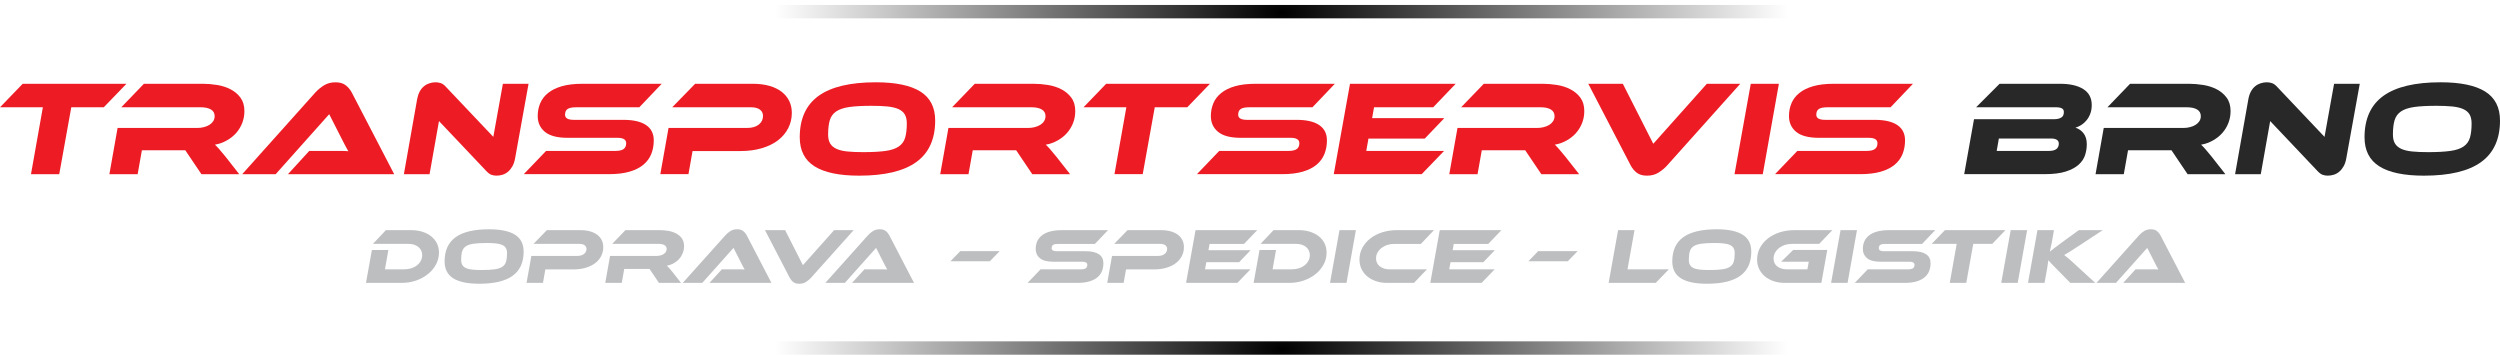 <svg width="358" height="51" viewBox="0 0 358 51" fill="none" xmlns="http://www.w3.org/2000/svg">
<path d="M255.889 48.88H110.586V50.793H255.889V48.88Z" fill="url(#paint0_radial)"/>
<path d="M255.889 0.71H110.586V2.626H255.889V0.71Z" fill="url(#paint1_radial)"/>
<path d="M18.107 11.999L14.86 15.364H10.207L8.484 24.941H4.438L6.138 15.364H0L3.247 11.999H18.107Z" fill="#ED1C24"/>
<path d="M34.257 24.942H28.843L26.533 21.518H20.319L19.711 24.942H15.665L16.838 18.324H28.217C28.556 18.324 28.88 18.287 29.186 18.208C29.492 18.131 29.759 18.021 29.987 17.88C30.215 17.738 30.398 17.558 30.535 17.348C30.671 17.134 30.739 16.899 30.739 16.64C30.739 16.214 30.562 15.896 30.211 15.682C29.86 15.47 29.369 15.361 28.745 15.361H17.366L20.61 11.996H29.018C29.696 11.996 30.392 12.054 31.1 12.169C31.809 12.285 32.456 12.495 33.035 12.798C33.616 13.101 34.088 13.506 34.454 14.008C34.817 14.511 35 15.149 35 15.921C35 16.503 34.898 17.057 34.698 17.585C34.497 18.114 34.211 18.592 33.84 19.018C33.47 19.445 33.02 19.805 32.499 20.1C31.977 20.399 31.404 20.606 30.778 20.72C30.961 20.889 31.166 21.101 31.394 21.36C31.622 21.618 31.92 21.973 32.285 22.424L34.257 24.942Z" fill="#ED1C24"/>
<path d="M41.237 24.94L44.285 21.613H47.552C47.956 21.613 48.367 21.613 48.786 21.613C49.203 21.613 49.566 21.625 49.879 21.654C49.737 21.42 49.575 21.127 49.392 20.772C49.209 20.417 49.039 20.084 48.881 19.775L47.141 16.352L39.477 24.942H34.686L45.164 13.237C45.505 12.863 45.911 12.529 46.379 12.232C46.846 11.935 47.402 11.786 48.043 11.786C48.653 11.786 49.139 11.925 49.497 12.205C49.856 12.483 50.146 12.826 50.368 13.239L56.45 24.944H41.237V24.94Z" fill="#ED1C24"/>
<path d="M71.115 25.153C70.842 25.153 70.588 25.112 70.362 25.027C70.134 24.945 69.883 24.756 69.608 24.459L62.862 17.338L61.514 24.941H57.837L59.734 14.204C59.814 13.779 59.937 13.409 60.106 13.1C60.274 12.79 60.478 12.539 60.722 12.346C60.96 12.151 61.225 12.011 61.511 11.92C61.798 11.829 62.092 11.783 62.392 11.783C62.64 11.783 62.888 11.825 63.135 11.91C63.383 11.995 63.636 12.184 63.897 12.481L70.643 19.6L72.013 11.997H75.689L73.754 22.715C73.674 23.141 73.549 23.508 73.372 23.818C73.196 24.127 72.992 24.383 72.758 24.582C72.522 24.783 72.261 24.927 71.974 25.018C71.688 25.108 71.403 25.153 71.115 25.153Z" fill="#ED1C24"/>
<path d="M89.28 17.163C90.701 17.163 91.779 17.412 92.516 17.91C93.252 18.407 93.619 19.138 93.619 20.105C93.619 20.803 93.5 21.449 93.268 22.041C93.032 22.633 92.66 23.146 92.144 23.578C91.627 24.01 90.966 24.346 90.151 24.583C89.335 24.822 88.349 24.94 87.187 24.94H75.005L78.196 21.613H88.109C88.656 21.613 89.052 21.522 89.3 21.343C89.547 21.161 89.67 20.882 89.67 20.509C89.67 19.994 89.261 19.736 88.438 19.736H81.301C79.815 19.736 78.728 19.454 78.034 18.884C77.344 18.317 77.001 17.562 77.001 16.621C77.001 15.963 77.118 15.354 77.354 14.793C77.588 14.232 77.962 13.742 78.476 13.321C78.993 12.903 79.654 12.579 80.465 12.345C81.271 12.112 82.25 11.998 83.396 11.998H94.757L91.549 15.364H82.474C81.93 15.364 81.531 15.443 81.283 15.605C81.036 15.767 80.915 16.041 80.915 16.428C80.915 16.918 81.33 17.161 82.164 17.161H89.28V17.163Z" fill="#ED1C24"/>
<path d="M113.389 16.156C113.389 16.956 113.215 17.691 112.87 18.363C112.523 19.034 112.036 19.61 111.404 20.095C110.771 20.579 109.999 20.955 109.087 21.225C108.175 21.497 107.153 21.63 106.019 21.63H99.174L98.587 24.938H94.56L95.734 18.32H106.996C107.697 18.32 108.255 18.16 108.658 17.838C109.062 17.516 109.264 17.103 109.264 16.6C109.264 16.226 109.12 15.925 108.826 15.701C108.533 15.475 108.099 15.361 107.524 15.361H96.262L99.546 11.996H107.76C108.672 11.996 109.477 12.096 110.173 12.295C110.868 12.495 111.457 12.777 111.935 13.145C112.406 13.514 112.769 13.952 113.02 14.463C113.264 14.974 113.389 15.539 113.389 16.156Z" fill="#ED1C24"/>
<path d="M125.414 11.783C128.256 11.783 130.383 12.227 131.798 13.11C133.213 13.993 133.918 15.376 133.918 17.261C133.918 19.918 133.02 21.899 131.221 23.201C129.422 24.505 126.691 25.155 123.027 25.155C120.187 25.155 118.059 24.711 116.645 23.822C115.232 22.933 114.523 21.544 114.523 19.662C114.523 17.004 115.421 15.027 117.222 13.729C119.021 12.433 121.752 11.783 125.414 11.783ZM123.614 21.787C124.931 21.787 125.997 21.727 126.812 21.614C127.627 21.498 128.258 21.286 128.708 20.975C129.157 20.667 129.463 20.244 129.619 19.708C129.775 19.174 129.855 18.493 129.855 17.668C129.855 17.151 129.759 16.728 129.57 16.398C129.381 16.069 129.081 15.812 128.669 15.625C128.258 15.438 127.734 15.315 127.097 15.247C126.457 15.183 125.691 15.152 124.806 15.152C123.491 15.152 122.427 15.208 121.62 15.324C120.811 15.442 120.183 15.656 119.733 15.964C119.285 16.275 118.979 16.695 118.823 17.232C118.667 17.768 118.587 18.449 118.587 19.274C118.587 19.803 118.686 20.229 118.883 20.551C119.076 20.873 119.376 21.128 119.78 21.315C120.185 21.502 120.704 21.627 121.335 21.691C121.968 21.756 122.731 21.787 123.614 21.787Z" fill="#ED1C24"/>
<path d="M153.238 24.942H147.821L145.514 21.518H139.298L138.69 24.942H134.641L135.817 18.324H147.196C147.537 18.324 147.86 18.287 148.164 18.208C148.468 18.131 148.739 18.021 148.967 17.88C149.195 17.738 149.379 17.558 149.513 17.348C149.65 17.134 149.716 16.899 149.716 16.64C149.716 16.214 149.54 15.896 149.19 15.682C148.835 15.47 148.348 15.361 147.722 15.361H136.341L139.588 11.996H147.995C148.673 11.996 149.367 12.054 150.078 12.169C150.786 12.285 151.433 12.495 152.012 12.798C152.591 13.101 153.064 13.506 153.429 14.008C153.795 14.511 153.977 15.149 153.977 15.921C153.977 16.503 153.877 17.057 153.676 17.585C153.474 18.114 153.185 18.592 152.817 19.018C152.445 19.445 151.998 19.805 151.476 20.1C150.953 20.399 150.38 20.606 149.753 20.72C149.936 20.889 150.143 21.101 150.369 21.36C150.599 21.618 150.897 21.973 151.258 22.424L153.238 24.942Z" fill="#ED1C24"/>
<path d="M173.263 11.998L170.016 15.364H165.361L163.638 24.94H159.592L161.293 15.364H155.156L158.401 11.998H173.263Z" fill="#ED1C24"/>
<path d="M185.677 17.163C187.097 17.163 188.175 17.412 188.912 17.91C189.649 18.407 190.015 19.138 190.015 20.105C190.015 20.803 189.9 21.449 189.664 22.041C189.429 22.633 189.056 23.146 188.542 23.578C188.023 24.01 187.363 24.346 186.548 24.583C185.731 24.822 184.743 24.94 183.583 24.94H171.403L174.59 21.613H184.503C185.051 21.613 185.447 21.522 185.694 21.343C185.946 21.161 186.066 20.882 186.066 20.509C186.066 19.994 185.655 19.736 184.835 19.736H177.699C176.21 19.736 175.122 19.454 174.432 18.884C173.74 18.317 173.395 17.562 173.395 16.621C173.395 15.963 173.514 15.354 173.748 14.793C173.982 14.232 174.356 13.742 174.871 13.321C175.387 12.903 176.048 12.579 176.857 12.345C177.666 12.112 178.644 11.998 179.79 11.998H191.15L187.943 15.364H178.87C178.325 15.364 177.927 15.443 177.679 15.605C177.43 15.767 177.309 16.041 177.309 16.428C177.309 16.918 177.724 17.161 178.56 17.161H185.677V17.163Z" fill="#ED1C24"/>
<path d="M206.793 21.613L203.587 24.94H190.994L193.321 11.998H208.456L205.232 15.364H196.763L196.488 16.912H206.832L204.018 19.852H195.962L195.65 21.613H206.793Z" fill="#ED1C24"/>
<path d="M226.132 24.942H220.717L218.408 21.518H212.192L211.586 24.942H207.538L208.713 18.324H220.092C220.433 18.324 220.752 18.287 221.058 18.208C221.364 18.131 221.633 18.021 221.862 17.88C222.09 17.738 222.271 17.558 222.407 17.348C222.544 17.134 222.612 16.899 222.612 16.64C222.612 16.214 222.436 15.896 222.084 15.682C221.731 15.468 221.242 15.361 220.616 15.361H209.235L212.482 11.996H220.891C221.567 11.996 222.261 12.054 222.972 12.169C223.68 12.285 224.327 12.495 224.906 12.798C225.487 13.101 225.96 13.506 226.327 14.008C226.691 14.511 226.871 15.149 226.871 15.921C226.871 16.503 226.771 17.057 226.569 17.585C226.368 18.114 226.079 18.592 225.711 19.018C225.339 19.445 224.892 19.805 224.37 20.1C223.848 20.399 223.275 20.606 222.649 20.72C222.832 20.889 223.037 21.101 223.261 21.36C223.491 21.618 223.789 21.973 224.152 22.424L226.132 24.942Z" fill="#ED1C24"/>
<path d="M232.389 11.998L236.749 20.589L244.417 11.998H249.205L238.723 23.703C238.386 24.078 237.981 24.413 237.513 24.71C237.043 25.007 236.49 25.154 235.848 25.154C235.236 25.154 234.753 25.015 234.392 24.739C234.034 24.462 233.745 24.116 233.523 23.703L227.442 11.998H232.389Z" fill="#ED1C24"/>
<path d="M252.429 24.942H248.383L250.71 12H254.737L252.429 24.942Z" fill="#ED1C24"/>
<path d="M268.462 17.163C269.883 17.163 270.963 17.412 271.698 17.91C272.437 18.407 272.803 19.138 272.803 20.105C272.803 20.803 272.684 21.449 272.45 22.041C272.214 22.633 271.842 23.146 271.328 23.578C270.811 24.01 270.148 24.346 269.334 24.583C268.519 24.82 267.531 24.94 266.369 24.94H254.187L257.376 21.613H267.289C267.837 21.613 268.232 21.522 268.48 21.343C268.729 21.161 268.852 20.882 268.852 20.509C268.852 19.994 268.441 19.736 267.618 19.736H260.483C258.996 19.736 257.908 19.454 257.216 18.884C256.526 18.317 256.181 17.562 256.181 16.621C256.181 15.963 256.298 15.354 256.534 14.793C256.77 14.232 257.142 13.742 257.657 13.321C258.173 12.903 258.834 12.579 259.645 12.345C260.452 12.112 261.43 11.998 262.576 11.998H273.937L270.729 15.364H261.656C261.11 15.364 260.711 15.443 260.463 15.605C260.218 15.767 260.095 16.041 260.095 16.428C260.095 16.918 260.51 17.161 261.346 17.161H268.462V17.163Z" fill="#ED1C24"/>
<path d="M297.206 18.286C297.675 18.427 298.061 18.698 298.371 19.098C298.675 19.499 298.829 20.014 298.829 20.645C298.829 21.173 298.749 21.694 298.586 22.203C298.422 22.714 298.118 23.169 297.666 23.578C297.215 23.983 296.598 24.313 295.818 24.564C295.036 24.814 294.019 24.94 292.77 24.94H281.272L282.679 17.065H294.255C294.594 17.065 294.894 16.99 295.155 16.843C295.416 16.696 295.545 16.428 295.545 16.041C295.545 15.782 295.446 15.605 295.243 15.508C295.04 15.41 294.806 15.364 294.549 15.364H282.973L286.34 11.998H295.001C296.42 11.998 297.533 12.253 298.334 12.762C299.137 13.273 299.537 14.029 299.537 15.036C299.537 15.499 299.469 15.911 299.332 16.276C299.196 16.637 299.016 16.951 298.794 17.223C298.574 17.495 298.325 17.717 298.052 17.89C297.773 18.064 297.494 18.197 297.206 18.286ZM286.238 19.834L285.926 21.615H293.376C293.871 21.615 294.235 21.524 294.471 21.345C294.703 21.163 294.822 20.903 294.822 20.569C294.822 20.079 294.446 19.834 293.688 19.834H286.238Z" fill="#282829"/>
<path d="M318.675 24.942H313.262L310.955 21.518H304.735L304.129 24.942H300.083L301.256 18.324H312.635C312.974 18.324 313.297 18.287 313.605 18.208C313.909 18.131 314.176 18.021 314.404 17.88C314.633 17.738 314.816 17.558 314.954 17.348C315.089 17.134 315.157 16.899 315.157 16.64C315.157 16.214 314.981 15.896 314.629 15.682C314.278 15.47 313.787 15.361 313.163 15.361H301.784L305.027 11.996H313.436C314.114 11.996 314.806 12.054 315.517 12.169C316.229 12.285 316.872 12.495 317.453 12.798C318.034 13.101 318.505 13.506 318.87 14.008C319.236 14.511 319.418 15.149 319.418 15.921C319.418 16.503 319.316 17.057 319.115 17.585C318.915 18.114 318.628 18.592 318.256 19.018C317.884 19.445 317.437 19.805 316.917 20.1C316.395 20.399 315.821 20.606 315.194 20.72C315.377 20.889 315.582 21.101 315.81 21.36C316.038 21.618 316.336 21.973 316.699 22.424L318.675 24.942Z" fill="#282829"/>
<path d="M333.344 25.153C333.069 25.153 332.818 25.112 332.59 25.027C332.362 24.945 332.11 24.756 331.837 24.459L325.089 17.338L323.743 24.941H320.065L321.965 14.204C322.041 13.779 322.166 13.409 322.335 13.1C322.503 12.79 322.708 12.539 322.949 12.346C323.189 12.151 323.456 12.011 323.741 11.92C324.027 11.829 324.32 11.783 324.62 11.783C324.867 11.783 325.117 11.825 325.362 11.91C325.61 11.995 325.865 12.184 326.126 12.481L332.872 19.6L334.24 11.997H337.918L335.981 22.715C335.905 23.141 335.778 23.508 335.601 23.818C335.426 24.127 335.221 24.383 334.985 24.582C334.753 24.783 334.49 24.927 334.205 25.018C333.913 25.108 333.628 25.153 333.344 25.153Z" fill="#282829"/>
<path d="M349.492 11.783C352.336 11.783 354.464 12.227 355.877 13.11C357.29 13.993 358 15.376 358 17.261C358 19.918 357.101 21.899 355.3 23.201C353.501 24.505 350.771 25.155 347.106 25.155C344.265 25.155 342.136 24.711 340.723 23.822C339.31 22.933 338.601 21.544 338.601 19.662C338.601 17.004 339.501 15.027 341.3 13.729C343.099 12.433 345.83 11.783 349.492 11.783ZM347.695 21.787C349.011 21.787 350.077 21.727 350.892 21.614C351.708 21.498 352.34 21.286 352.788 20.975C353.238 20.667 353.542 20.244 353.698 19.708C353.856 19.174 353.932 18.493 353.932 17.668C353.932 17.151 353.837 16.728 353.65 16.398C353.459 16.07 353.158 15.812 352.749 15.625C352.34 15.438 351.815 15.315 351.174 15.247C350.537 15.183 349.773 15.152 348.888 15.152C347.57 15.152 346.506 15.208 345.699 15.324C344.892 15.442 344.261 15.656 343.811 15.964C343.362 16.275 343.056 16.695 342.9 17.232C342.744 17.768 342.666 18.449 342.666 19.274C342.666 19.803 342.766 20.229 342.961 20.551C343.156 20.873 343.456 21.128 343.861 21.315C344.263 21.502 344.783 21.627 345.413 21.691C346.05 21.756 346.808 21.787 347.695 21.787Z" fill="#282829"/>
<path d="M62.86 36.164C62.86 36.773 62.716 37.343 62.437 37.869C62.153 38.394 61.771 38.856 61.283 39.246C60.796 39.638 60.229 39.946 59.586 40.172C58.939 40.398 58.249 40.509 57.52 40.509H52.409L53.255 35.803H55.615L55.124 38.569H57.861C58.227 38.569 58.565 38.521 58.88 38.425C59.196 38.326 59.471 38.185 59.703 38.004C59.935 37.825 60.12 37.609 60.256 37.356C60.393 37.103 60.459 36.829 60.459 36.527C60.459 36.293 60.414 36.079 60.319 35.882C60.223 35.688 60.091 35.52 59.919 35.373C59.748 35.232 59.543 35.121 59.303 35.041C59.065 34.962 58.8 34.924 58.512 34.924H53.403L55.261 32.956H58.867C59.467 32.956 60.013 33.036 60.504 33.194C60.993 33.352 61.414 33.574 61.763 33.855C62.112 34.137 62.383 34.474 62.574 34.866C62.763 35.259 62.86 35.691 62.86 36.164Z" fill="#BCBEC0"/>
<path d="M70.021 32.833C71.678 32.833 72.919 33.093 73.744 33.608C74.57 34.123 74.984 34.931 74.984 36.028C74.984 37.579 74.457 38.731 73.409 39.492C72.36 40.254 70.766 40.632 68.63 40.632C66.971 40.632 65.731 40.374 64.905 39.855C64.08 39.334 63.667 38.528 63.667 37.427C63.667 35.876 64.193 34.725 65.242 33.967C66.293 33.212 67.885 32.833 70.021 32.833ZM68.971 38.667C69.741 38.667 70.36 38.632 70.838 38.565C71.311 38.497 71.682 38.374 71.943 38.194C72.206 38.015 72.382 37.766 72.471 37.454C72.561 37.141 72.608 36.746 72.608 36.264C72.608 35.963 72.555 35.716 72.442 35.525C72.333 35.332 72.157 35.182 71.918 35.074C71.678 34.966 71.372 34.891 71 34.856C70.627 34.817 70.181 34.798 69.663 34.798C68.893 34.798 68.277 34.833 67.805 34.902C67.333 34.968 66.967 35.095 66.706 35.272C66.443 35.454 66.263 35.7 66.176 36.013C66.084 36.325 66.037 36.721 66.037 37.203C66.037 37.512 66.096 37.76 66.211 37.949C66.324 38.136 66.499 38.285 66.735 38.393C66.971 38.503 67.273 38.574 67.641 38.611C68.012 38.65 68.456 38.667 68.971 38.667Z" fill="#BCBEC0"/>
<path d="M86.39 35.386C86.39 35.85 86.286 36.281 86.086 36.672C85.885 37.063 85.6 37.399 85.232 37.681C84.862 37.962 84.409 38.182 83.879 38.34C83.349 38.498 82.751 38.58 82.088 38.58H78.094L77.755 40.508H75.403L76.089 36.649H82.659C83.07 36.649 83.392 36.554 83.628 36.367C83.864 36.18 83.983 35.937 83.983 35.644C83.983 35.43 83.897 35.252 83.725 35.121C83.554 34.99 83.302 34.925 82.967 34.925H76.397L78.311 32.957H83.106C83.636 32.957 84.107 33.017 84.515 33.135C84.922 33.252 85.263 33.416 85.538 33.629C85.817 33.843 86.029 34.101 86.171 34.398C86.318 34.695 86.39 35.025 86.39 35.386Z" fill="#BCBEC0"/>
<path d="M97.521 40.508H94.362L93.017 38.514H89.387L89.037 40.508H86.674L87.36 36.649H93.997C94.196 36.649 94.385 36.626 94.562 36.581C94.74 36.537 94.896 36.471 95.028 36.388C95.161 36.306 95.268 36.203 95.348 36.078C95.428 35.956 95.469 35.816 95.469 35.667C95.469 35.416 95.365 35.231 95.161 35.108C94.954 34.984 94.669 34.923 94.305 34.923H87.666L89.561 32.955H94.467C94.862 32.955 95.266 32.99 95.681 33.057C96.096 33.125 96.472 33.25 96.811 33.426C97.151 33.601 97.424 33.837 97.638 34.13C97.852 34.423 97.958 34.795 97.958 35.247C97.958 35.586 97.897 35.91 97.78 36.217C97.659 36.525 97.494 36.805 97.277 37.054C97.061 37.303 96.8 37.513 96.496 37.687C96.192 37.858 95.858 37.978 95.492 38.047C95.601 38.147 95.718 38.267 95.853 38.419C95.985 38.568 96.159 38.778 96.371 39.038L97.521 40.508Z" fill="#BCBEC0"/>
<path d="M101.593 40.507L103.372 38.565H105.278C105.512 38.565 105.752 38.565 105.996 38.565C106.239 38.565 106.452 38.573 106.635 38.59C106.551 38.455 106.456 38.283 106.35 38.075C106.245 37.867 106.146 37.676 106.054 37.492L105.039 35.498L100.567 40.507H97.772L103.887 33.679C104.086 33.462 104.321 33.265 104.592 33.091C104.867 32.918 105.191 32.831 105.561 32.831C105.92 32.831 106.202 32.914 106.413 33.076C106.623 33.238 106.791 33.438 106.922 33.678L110.467 40.505H101.593V40.507Z" fill="#BCBEC0"/>
<path d="M112.43 32.957L114.975 37.97L119.446 32.957H122.241L116.127 39.787C115.928 40.005 115.692 40.2 115.42 40.375C115.147 40.549 114.821 40.634 114.449 40.634C114.092 40.634 113.81 40.553 113.599 40.391C113.389 40.229 113.223 40.028 113.092 39.789L109.545 32.959H112.43V32.957Z" fill="#BCBEC0"/>
<path d="M122.011 40.507L123.789 38.565H125.693C125.933 38.565 126.169 38.565 126.412 38.565C126.656 38.565 126.869 38.573 127.052 38.59C126.968 38.455 126.872 38.283 126.767 38.075C126.662 37.867 126.563 37.676 126.471 37.492L125.457 35.498L120.984 40.507H118.189L124.304 33.679C124.502 33.462 124.738 33.265 125.011 33.091C125.284 32.918 125.607 32.831 125.978 32.831C126.336 32.831 126.619 32.914 126.828 33.076C127.04 33.238 127.208 33.438 127.338 33.678L130.886 40.505H122.011V40.507Z" fill="#BCBEC0"/>
<path d="M143.153 35.961L141.74 37.417H136.096L137.513 35.961H143.153Z" fill="#BCBEC0"/>
<path d="M155.477 35.974C156.304 35.974 156.935 36.119 157.364 36.41C157.795 36.697 158.007 37.126 158.007 37.691C158.007 38.096 157.941 38.472 157.805 38.817C157.668 39.164 157.448 39.463 157.148 39.714C156.85 39.968 156.46 40.161 155.984 40.302C155.509 40.443 154.934 40.51 154.255 40.51H147.149L149.01 38.568H154.793C155.113 38.568 155.343 38.518 155.487 38.414C155.631 38.308 155.701 38.142 155.701 37.928C155.701 37.627 155.466 37.477 154.986 37.477H150.821C149.956 37.477 149.318 37.311 148.917 36.979C148.513 36.647 148.311 36.207 148.311 35.658C148.311 35.274 148.379 34.917 148.515 34.589C148.65 34.261 148.87 33.978 149.172 33.731C149.47 33.49 149.856 33.297 150.33 33.162C150.8 33.027 151.371 32.959 152.041 32.959H158.668L156.795 34.927H151.503C151.183 34.927 150.952 34.971 150.809 35.066C150.663 35.16 150.591 35.32 150.591 35.546C150.591 35.829 150.835 35.976 151.322 35.976H155.477V35.974Z" fill="#BCBEC0"/>
<path d="M169.54 35.386C169.54 35.85 169.437 36.281 169.236 36.672C169.035 37.063 168.751 37.399 168.382 37.681C168.012 37.962 167.564 38.182 167.032 38.34C166.499 38.498 165.901 38.58 165.238 38.58H161.247L160.906 40.508H158.555L159.241 36.649H165.81C166.221 36.649 166.544 36.554 166.78 36.367C167.016 36.18 167.133 35.937 167.133 35.644C167.133 35.43 167.049 35.252 166.878 35.121C166.708 34.99 166.453 34.925 166.117 34.925H159.549L161.465 32.957H166.254C166.786 32.957 167.256 33.017 167.663 33.135C168.07 33.252 168.413 33.416 168.69 33.629C168.969 33.843 169.178 34.101 169.322 34.398C169.466 34.695 169.54 35.025 169.54 35.386Z" fill="#BCBEC0"/>
<path d="M179.063 38.568L177.192 40.51H169.846L171.203 32.959H180.032L178.147 34.927H173.208L173.05 35.829H179.085L177.442 37.546H172.743L172.559 38.57H179.063V38.568Z" fill="#BCBEC0"/>
<path d="M189.967 36.163C189.967 36.772 189.828 37.341 189.546 37.868C189.263 38.394 188.881 38.855 188.394 39.245C187.906 39.636 187.339 39.945 186.694 40.171C186.045 40.396 185.357 40.508 184.628 40.508H179.518L180.363 35.802H182.726L182.235 38.568H184.969C185.336 38.568 185.675 38.52 185.991 38.423C186.306 38.325 186.579 38.184 186.813 38.003C187.041 37.823 187.228 37.607 187.365 37.355C187.501 37.102 187.569 36.828 187.569 36.525C187.569 36.292 187.524 36.078 187.425 35.881C187.333 35.686 187.199 35.519 187.029 35.372C186.856 35.231 186.651 35.119 186.412 35.04C186.174 34.961 185.909 34.923 185.622 34.923H180.51L182.371 32.955H185.973C186.575 32.955 187.123 33.034 187.614 33.193C188.101 33.351 188.522 33.572 188.873 33.854C189.222 34.136 189.489 34.473 189.68 34.865C189.871 35.258 189.967 35.69 189.967 36.163Z" fill="#BCBEC0"/>
<path d="M192.818 40.508H190.458L191.814 32.957H194.163L192.818 40.508Z" fill="#BCBEC0"/>
<path d="M204.337 38.568L202.48 40.51H198.646C198.051 40.51 197.512 40.426 197.02 40.256C196.531 40.086 196.112 39.855 195.767 39.56C195.42 39.259 195.151 38.908 194.96 38.501C194.771 38.096 194.676 37.656 194.676 37.181C194.676 36.564 194.816 35.997 195.099 35.477C195.379 34.958 195.759 34.51 196.239 34.138C196.718 33.768 197.282 33.474 197.927 33.27C198.572 33.066 199.262 32.959 199.993 32.959H205.341L203.47 34.927H199.636C199.287 34.927 198.954 34.979 198.64 35.081C198.324 35.187 198.048 35.338 197.81 35.523C197.574 35.712 197.391 35.934 197.254 36.186C197.114 36.439 197.048 36.713 197.048 37.016C197.048 37.249 197.094 37.459 197.192 37.652C197.285 37.845 197.418 38.007 197.59 38.142C197.761 38.277 197.964 38.385 198.198 38.46C198.434 38.533 198.697 38.572 198.985 38.572H204.337V38.568Z" fill="#BCBEC0"/>
<path d="M214.034 38.568L212.165 40.51H204.817L206.173 32.959H215.003L213.12 34.927H208.181L208.021 35.829H214.056L212.414 37.546H207.715L207.53 38.57H214.034V38.568Z" fill="#BCBEC0"/>
<path d="M225.918 35.961L224.503 37.417H218.858L220.271 35.961H225.918Z" fill="#BCBEC0"/>
<path d="M238.979 38.568L237.096 40.51H230.356L231.71 32.959H234.061L233.057 38.568H238.979Z" fill="#BCBEC0"/>
<path d="M245.824 32.833C247.48 32.833 248.72 33.093 249.546 33.608C250.373 34.123 250.784 34.931 250.784 36.028C250.784 37.579 250.258 38.731 249.209 39.492C248.161 40.254 246.566 40.632 244.43 40.632C242.771 40.632 241.532 40.374 240.707 39.855C239.881 39.334 239.47 38.528 239.47 37.427C239.47 35.876 239.992 34.725 241.043 33.967C242.093 33.212 243.686 32.833 245.824 32.833ZM244.773 38.667C245.543 38.667 246.163 38.632 246.638 38.565C247.114 38.497 247.482 38.374 247.742 38.194C248.005 38.015 248.184 37.766 248.274 37.454C248.363 37.141 248.41 36.746 248.41 36.264C248.41 35.963 248.356 35.716 248.243 35.525C248.131 35.332 247.958 35.182 247.72 35.074C247.479 34.964 247.172 34.891 246.798 34.856C246.428 34.817 245.984 34.798 245.463 34.798C244.695 34.798 244.075 34.833 243.606 34.902C243.134 34.968 242.766 35.095 242.504 35.272C242.241 35.454 242.066 35.7 241.976 36.013C241.887 36.325 241.84 36.721 241.84 37.203C241.84 37.512 241.896 37.76 242.011 37.949C242.126 38.136 242.3 38.285 242.538 38.393C242.771 38.503 243.074 38.574 243.444 38.611C243.812 38.65 244.255 38.667 244.773 38.667Z" fill="#BCBEC0"/>
<path d="M256.784 35.791H261.664L260.82 40.508H255.583C254.99 40.508 254.449 40.423 253.957 40.254C253.466 40.084 253.049 39.852 252.704 39.557C252.357 39.257 252.09 38.906 251.899 38.498C251.71 38.093 251.615 37.654 251.615 37.179C251.615 36.562 251.753 35.995 252.036 35.474C252.316 34.955 252.698 34.508 253.176 34.136C253.655 33.765 254.219 33.472 254.862 33.268C255.509 33.063 256.199 32.957 256.93 32.957H262.393L260.508 34.925H256.575C256.224 34.925 255.893 34.977 255.575 35.079C255.261 35.185 254.985 35.335 254.749 35.52C254.515 35.71 254.324 35.933 254.183 36.188C254.043 36.444 253.975 36.722 253.975 37.025C253.975 37.498 254.15 37.876 254.503 38.153C254.858 38.433 255.331 38.57 255.924 38.57H258.82L259.015 37.478H255.061L256.784 35.791Z" fill="#BCBEC0"/>
<path d="M264.574 40.508H262.212L263.566 32.957H265.919L264.574 40.508Z" fill="#BCBEC0"/>
<path d="M273.926 35.974C274.756 35.974 275.384 36.119 275.815 36.41C276.245 36.697 276.458 37.126 276.458 37.691C276.458 38.096 276.39 38.472 276.253 38.817C276.117 39.164 275.898 39.463 275.598 39.714C275.298 39.968 274.908 40.161 274.437 40.302C273.959 40.443 273.384 40.51 272.708 40.51H265.601L267.459 38.568H273.242C273.561 38.568 273.793 38.518 273.938 38.414C274.082 38.308 274.154 38.142 274.154 37.928C274.154 37.627 273.916 37.477 273.435 37.477H269.271C268.406 37.477 267.769 37.311 267.367 36.979C266.966 36.647 266.759 36.207 266.759 35.658C266.759 35.274 266.827 34.917 266.964 34.589C267.1 34.261 267.322 33.978 267.621 33.731C267.921 33.49 268.309 33.297 268.78 33.162C269.25 33.027 269.823 32.959 270.49 32.959H277.117L275.247 34.927H269.954C269.636 34.927 269.404 34.971 269.258 35.066C269.112 35.16 269.043 35.32 269.043 35.546C269.043 35.829 269.287 35.976 269.774 35.976H273.926V35.974Z" fill="#BCBEC0"/>
<path d="M287.18 32.957L285.285 34.925H282.57L281.568 40.51H279.206L280.198 34.925H276.616L278.512 32.957H287.18Z" fill="#BCBEC0"/>
<path d="M288.936 40.508H286.576L287.932 32.957H290.283L288.936 40.508Z" fill="#BCBEC0"/>
<path d="M300.036 40.508H296.467L294.514 38.522C294.183 38.182 293.924 37.92 293.744 37.733C293.565 37.546 293.428 37.388 293.327 37.26L293.167 38.342L292.781 40.51H290.409L291.764 32.959H294.124L293.82 34.711C293.775 34.944 293.723 35.172 293.672 35.397C293.619 35.621 293.569 35.833 293.536 36.03C293.709 35.893 293.924 35.727 294.179 35.526C294.434 35.326 294.758 35.085 295.153 34.797L297.685 32.957H301.108L297.812 35.123C297.524 35.314 297.268 35.48 297.046 35.621C296.83 35.764 296.631 35.889 296.459 35.995C296.288 36.099 296.136 36.194 295.999 36.277C295.863 36.359 295.724 36.439 295.588 36.514C295.777 36.664 296.007 36.853 296.278 37.079C296.547 37.305 296.894 37.613 297.319 38.016L300.036 40.508Z" fill="#BCBEC0"/>
<path d="M304.037 40.507L305.817 38.565H307.721C307.957 38.565 308.199 38.565 308.44 38.565C308.684 38.565 308.894 38.573 309.078 38.59C308.998 38.455 308.9 38.283 308.793 38.075C308.686 37.869 308.59 37.676 308.499 37.492L307.483 35.498L303.01 40.507H300.217L306.329 33.679C306.528 33.462 306.764 33.265 307.037 33.091C307.31 32.918 307.635 32.831 308.008 32.831C308.362 32.831 308.647 32.914 308.857 33.076C309.068 33.238 309.234 33.438 309.366 33.678L312.912 40.505H304.037V40.507Z" fill="#BCBEC0"/>
<defs>
<radialGradient id="paint0_radial" cx="0" cy="0" r="1" gradientUnits="userSpaceOnUse" gradientTransform="translate(183.556 49.996) scale(72.798 36.458)">
<stop/>
<stop offset="0.997" stop-opacity="0"/>
</radialGradient>
<radialGradient id="paint1_radial" cx="0" cy="0" r="1" gradientUnits="userSpaceOnUse" gradientTransform="translate(183.556 1.827) scale(72.798 36.458)">
<stop/>
<stop offset="0.997" stop-opacity="0"/>
</radialGradient>
</defs>
</svg>
